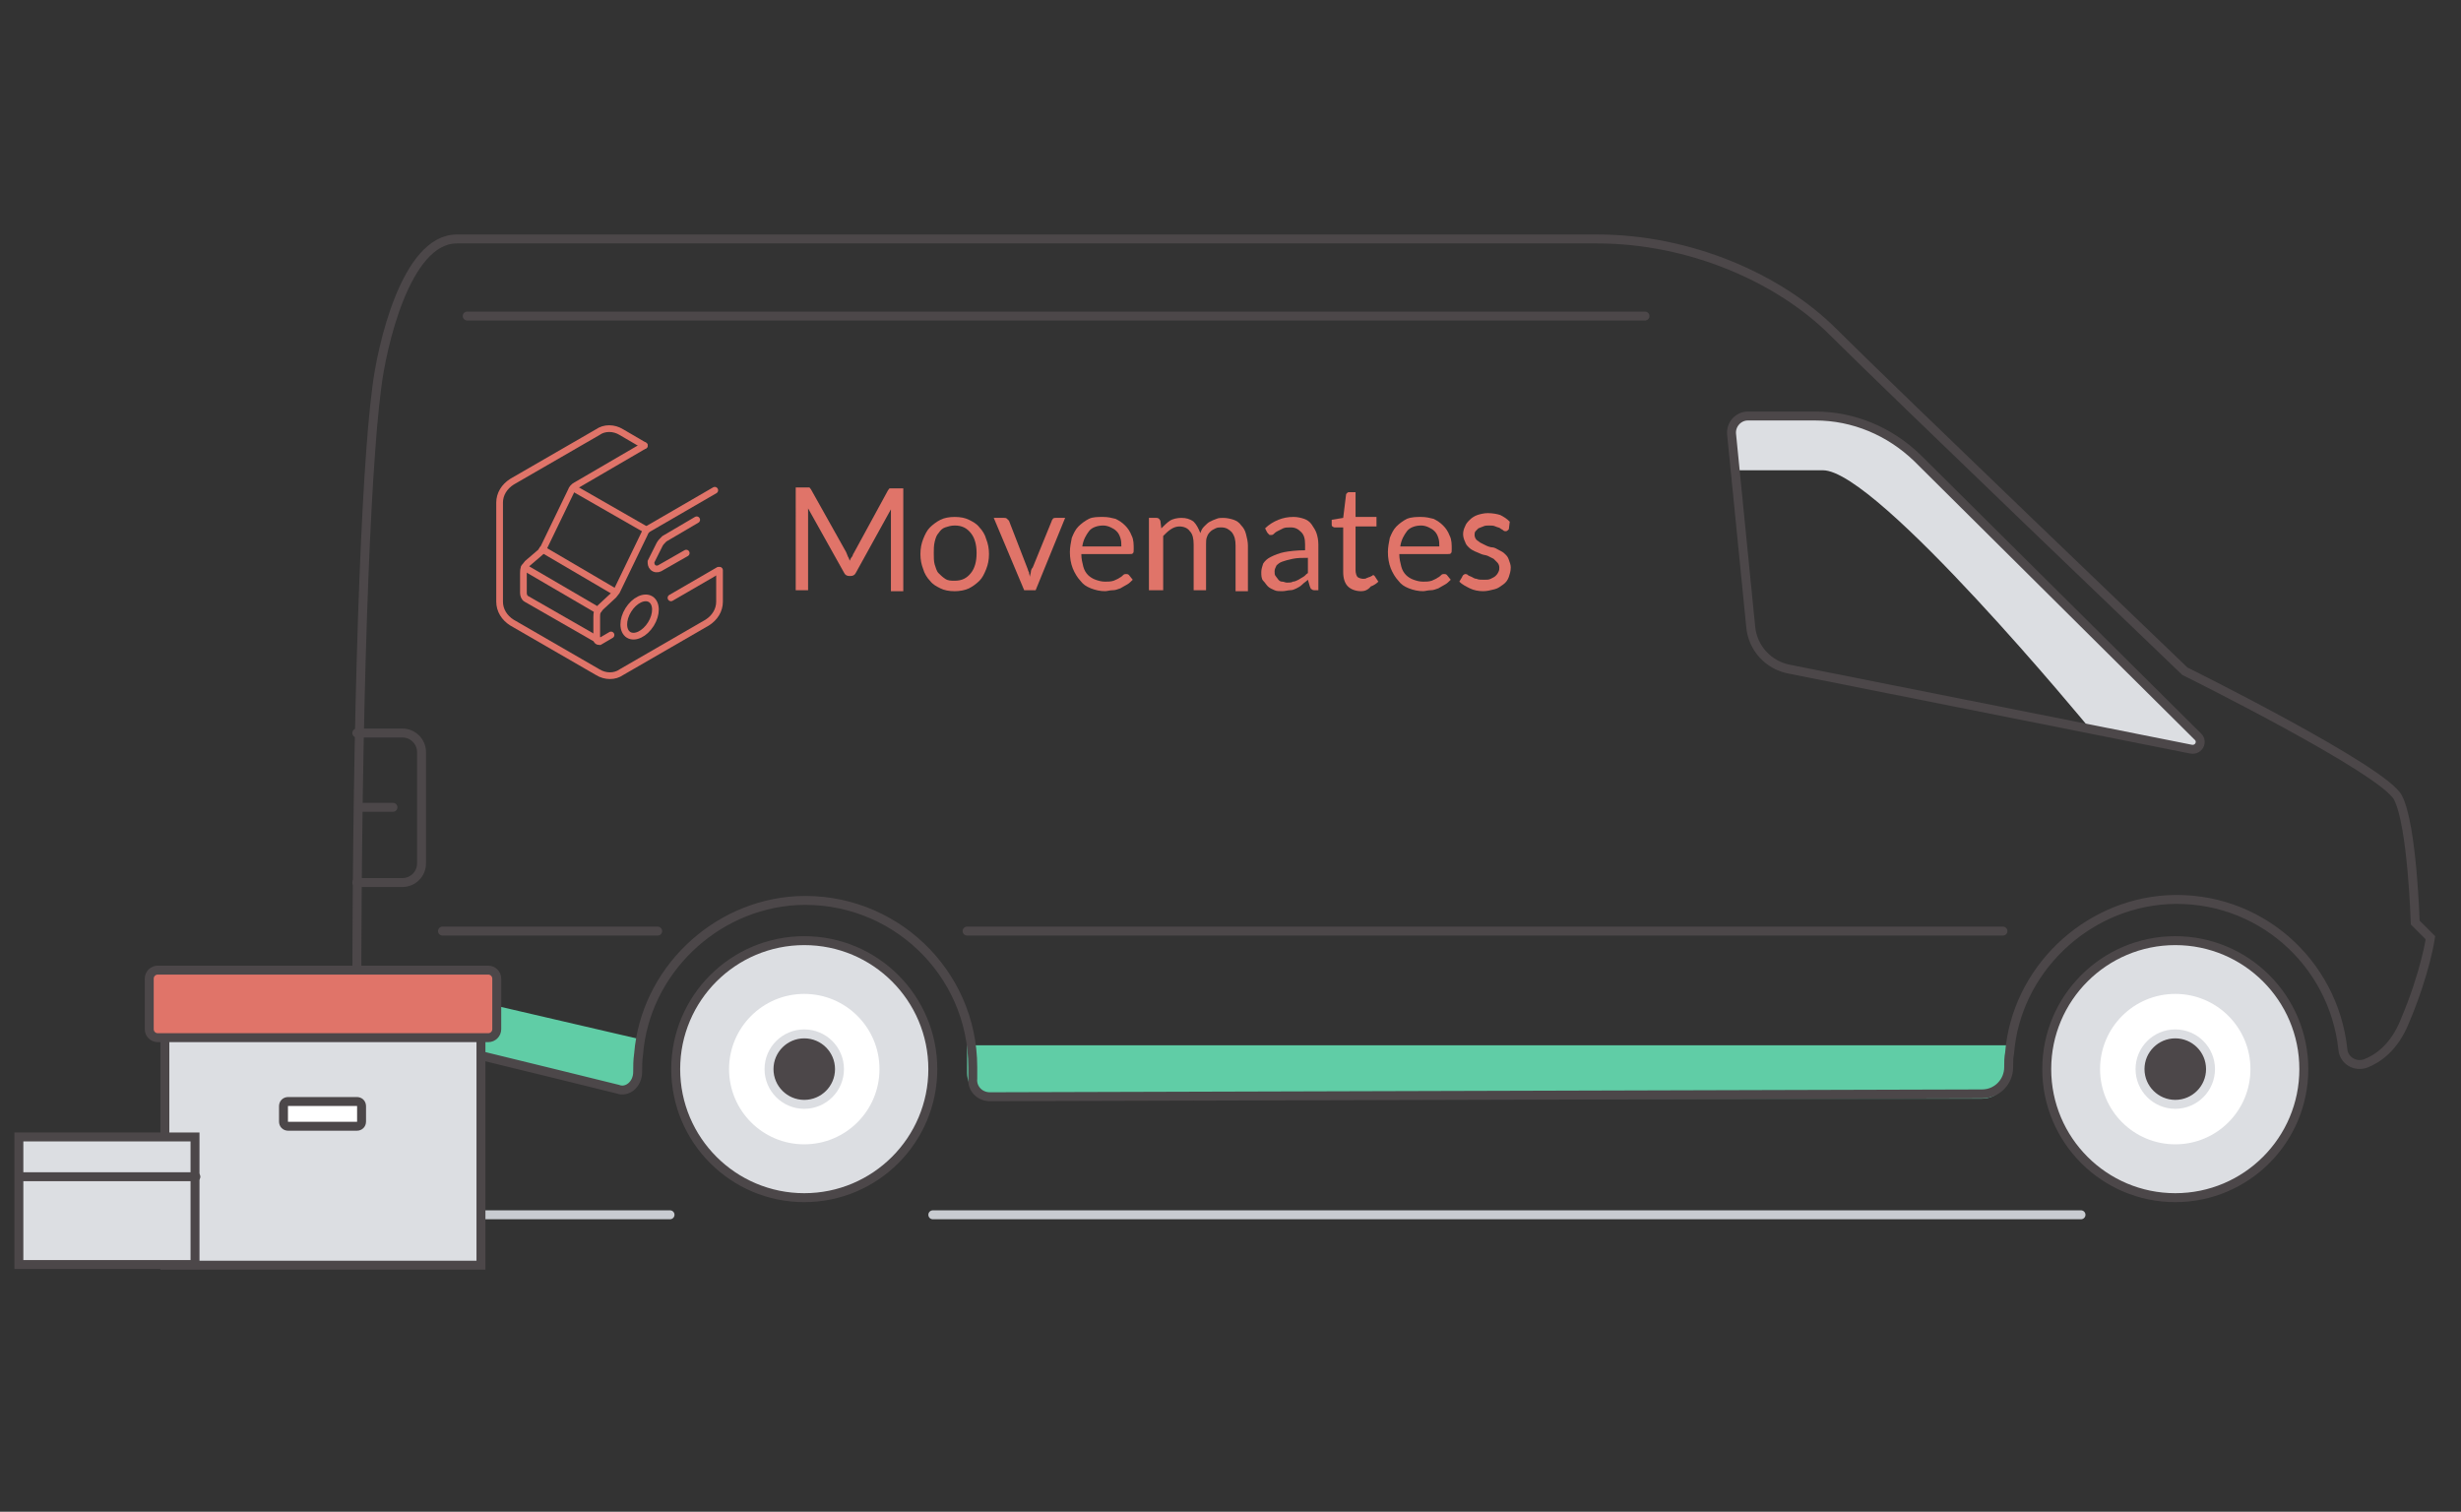 <?xml version="1.0" encoding="utf-8"?>
<!-- Generator: Adobe Illustrator 15.0.0, SVG Export Plug-In . SVG Version: 6.00 Build 0)  -->
<!DOCTYPE svg PUBLIC "-//W3C//DTD SVG 1.1//EN" "http://www.w3.org/Graphics/SVG/1.1/DTD/svg11.dtd">
<svg version="1.1" id="Layer_1" xmlns="http://www.w3.org/2000/svg" xmlns:xlink="http://www.w3.org/1999/xlink" x="0px" y="0px"
	 width="275.333px" height="169.135px" viewBox="0 0 275.333 169.135" enable-background="new 0 0 275.333 169.135"
	 xml:space="preserve">
<rect x="0" y="0" width="275.333" height="169.135" fill="#333333" stroke="none"/>
<g>
	<path fill="#60CDA6" d="M42.476,115.784l26.096,6.067c1.384,0.321,2.77-0.747,2.77-2.239v-3.404l-31.637-7.351v3.409
		C39.598,113.97,40.771,115.462,42.476,115.784z"/>
	<path fill="#60CDA6" d="M224.615,116.95h-116.42v3.092c0,1.599,1.278,2.878,2.875,2.878h110.674c1.595,0,2.871-1.279,2.871-2.878
		V116.95L224.615,116.95z"/>
	<path fill="#DCDEE2" d="M194.152,52.615c0,0,3.731,0,9.803,0c6.066,0,29.824,28.867,29.824,28.867l11.505,2.233
		c0,0,1.812-0.209,0.744-1.275c-1.063-1.065-29.293-28.971-32.59-32.274c-3.304-3.302-9.061-3.623-12.361-3.623
		c-3.3,0-7.239-1.168-7.239,2.026C193.838,51.764,194.152,52.615,194.152,52.615z"/>
	
		<line fill="none" stroke="#C9CCD1" stroke-linecap="round" stroke-miterlimit="10" x1="17.655" y1="135.912" x2="74.962" y2="135.912"/>
	
		<line fill="none" stroke="#C9CCD1" stroke-linecap="round" stroke-miterlimit="10" x1="104.362" y1="135.912" x2="232.819" y2="135.912"/>
	
		<line fill="none" stroke="#4C4749" stroke-linecap="round" stroke-miterlimit="10" x1="52.273" y1="35.361" x2="184.038" y2="35.361"/>
	
		<line fill="none" stroke="#4C4749" stroke-linecap="round" stroke-miterlimit="10" x1="49.506" y1="104.171" x2="73.579" y2="104.171"/>
	
		<line fill="none" stroke="#4C4749" stroke-linecap="round" stroke-miterlimit="10" x1="108.195" y1="104.171" x2="224.087" y2="104.171"/>
	<path fill="none" stroke="#4C4749" stroke-linecap="round" stroke-miterlimit="10" d="M71.341,119.934c0-0.639,0-1.278,0.106-2.022
		c0.746-9.159,8.415-16.621,17.681-17.149c10.758-0.534,19.704,7.99,19.704,18.639c0,0.428,0,0.852,0,1.286
		c-0.106,1.063,0.747,2.017,1.917,2.017l110.995-0.318c1.703,0,2.982-1.383,2.982-2.984c0-0.534,0-1.066,0.104-1.596
		c0.742-9.161,8.415-16.614,17.685-17.151c10.116-0.531,18.532,6.927,19.599,16.726c0.104,1.276,1.383,2.021,2.555,1.596
		c1.386-0.533,3.2-1.811,4.365-4.681c2.346-5.542,2.879-9.381,2.879-9.381l-1.702-1.702c0,0-0.326-10.864-1.918-13.953
		c-1.491-3.091-23.858-14.167-23.858-14.167s-33.237-31.847-39.308-37.917c-6.07-6.076-16.087-10.442-26.416-10.442
		c-10.333,0-125.053,0-127.609,0c-5.753,0-8.417,12.25-8.947,16.617c-1.279,9.691-2.235,35.682-2.235,69.128
		c0,0-0.215,2.028,2.449,2.769c2.238,0.642,19.916,4.902,26.734,6.605C70.168,122.274,71.341,121.32,71.341,119.934z"/>
	<g>
		<path fill="#DCDEE2" stroke="#4C4749" stroke-linecap="round" stroke-miterlimit="10" d="M89.979,105.24
			c7.942,0,14.383,6.435,14.383,14.372c0,7.946-6.441,14.384-14.383,14.384c-7.939,0-14.382-6.438-14.382-14.384
			C75.597,111.675,82.041,105.24,89.979,105.24z"/>
		<path fill="#FFFFFF" d="M89.979,111.199c4.648,0,8.417,3.77,8.417,8.413c0,4.651-3.768,8.417-8.417,8.417
			c-4.648,0-8.413-3.766-8.413-8.417C81.566,114.969,85.332,111.199,89.979,111.199z"/>
		<circle fill="#4C4749" stroke="#DCDEE2" stroke-linecap="round" stroke-miterlimit="10" cx="89.979" cy="119.614" r="3.942"/>
	</g>
	<g>
		<path fill="#DCDEE2" stroke="#4C4749" stroke-linecap="round" stroke-miterlimit="10" d="M243.367,105.24
			c7.938,0,14.381,6.435,14.381,14.372c0,7.946-6.442,14.384-14.381,14.384c-7.939,0-14.38-6.438-14.38-14.384
			C228.987,111.675,235.428,105.24,243.367,105.24z"/>
		<path fill="#FFFFFF" d="M243.367,111.199c4.647,0,8.41,3.77,8.41,8.413c0,4.651-3.763,8.417-8.41,8.417s-8.414-3.766-8.414-8.417
			C234.953,114.969,238.72,111.199,243.367,111.199z"/>
		<path fill="#4C4749" stroke="#DCDEE2" stroke-linecap="round" stroke-miterlimit="10" d="M243.367,115.672
			c2.177,0,3.943,1.763,3.943,3.94s-1.767,3.943-3.943,3.943c-2.174,0-3.944-1.766-3.944-3.943S241.193,115.672,243.367,115.672z"/>
	</g>
	<path fill="none" stroke="#4C4749" stroke-linecap="round" stroke-miterlimit="10" d="M245.922,82.44l-31.419-31.208
		c-3.094-2.983-7.139-4.688-11.398-4.688h-7.563c-1.067,0-1.919,0.96-1.816,2.026l2.137,21.519c0.211,2.447,2.022,4.364,4.367,4.789
		l44.947,8.947C246.028,83.93,246.453,82.973,245.922,82.44z"/>
	<g>
		<path fill="none" stroke="#E07469" stroke-width="0.75" stroke-linecap="round" stroke-miterlimit="10" d="M72.087,49.848
			l-2.559-1.494c-0.851-0.532-1.916-0.532-2.661,0l-9.586,5.538c-0.854,0.539-1.386,1.389-1.386,2.345v11.078
			c0,0.957,0.532,1.813,1.386,2.345l9.586,5.54c0.853,0.531,1.918,0.531,2.661,0l9.586-5.54c0.854-0.532,1.387-1.388,1.387-2.345
			v-3.516"/>
		<path fill="none" stroke="#E07469" stroke-width="0.75" stroke-linecap="round" stroke-miterlimit="10" d="M79.968,54.853
			l-7.349,4.26c-0.212,0.106-0.426,0.319-0.532,0.64l-3.091,6.391c-0.104,0.108-0.21,0.318-0.318,0.426l-1.492,1.385
			c-0.105,0.106-0.214,0.317-0.318,0.425l0,0c-0.107,0.213-0.107,0.426-0.107,0.642v2.556c0,0.104,0.107,0.213,0.32,0.213
			l1.279-0.75"/>
		
			<line fill="none" stroke="#E07469" stroke-width="0.75" stroke-linecap="round" stroke-miterlimit="10" x1="60.688" y1="61.458" x2="68.678" y2="66.144"/>
		
			<line fill="none" stroke="#E07469" stroke-width="0.75" stroke-linecap="round" stroke-miterlimit="10" x1="58.666" y1="63.482" x2="66.867" y2="68.271"/>
		<path fill="none" stroke="#E07469" stroke-width="0.75" stroke-linecap="round" stroke-miterlimit="10" d="M72.087,49.848
			l-7.671,4.472c-0.212,0.111-0.427,0.32-0.533,0.637l-3.09,6.393c-0.105,0.108-0.21,0.323-0.317,0.426l-1.493,1.278
			c-0.106,0.106-0.211,0.32-0.317,0.428l0,0c-0.106,0.21-0.106,0.424-0.106,0.636v2.239c0,0.212,0.106,0.531,0.318,0.638l7.99,4.583
			"/>
		
			<line fill="none" stroke="#E07469" stroke-width="0.75" stroke-linecap="round" stroke-miterlimit="10" x1="64.204" y1="54.64" x2="72.193" y2="59.219"/>
		<path fill="none" stroke="#E07469" stroke-width="0.75" stroke-linecap="round" stroke-miterlimit="10" d="M70.294,68.244
			c0.684-1.099,1.803-1.636,2.502-1.2c0.701,0.436,0.713,1.678,0.029,2.776c-0.683,1.099-1.804,1.639-2.504,1.204
			C69.621,70.584,69.608,69.343,70.294,68.244z"/>
		
			<line fill="none" stroke="#E07469" stroke-width="0.75" stroke-linecap="round" stroke-miterlimit="10" x1="75.068" y1="66.888" x2="80.396" y2="63.798"/>
		<path fill="none" stroke="#E07469" stroke-width="0.75" stroke-linecap="round" stroke-miterlimit="10" d="M76.773,61.882
			l-2.983,1.705c-0.211,0.105-0.532,0.105-0.745-0.105l0,0c-0.212-0.215-0.212-0.428-0.212-0.643l0.957-1.916
			c0.105-0.213,0.32-0.427,0.532-0.639l3.623-2.129"/>
	</g>
	<g>
		<path fill="#E07469" d="M94.881,62.308c0.105,0.104,0.105,0.319,0.212,0.426c0-0.107,0.107-0.322,0.212-0.426
			c0.108-0.108,0.108-0.32,0.214-0.426l3.832-7.03c0.109-0.11,0.109-0.212,0.214-0.212c0.11,0,0.216,0,0.32,0h1.173v11.503h-1.383
			v-8.415c0-0.106,0-0.214,0-0.318c0-0.108,0-0.214,0-0.425l-3.942,7.133c-0.107,0.216-0.321,0.322-0.533,0.322h-0.214
			c-0.212,0-0.427-0.105-0.53-0.322l-4.049-7.241c0,0.108,0,0.32,0,0.425c0,0.108,0,0.212,0,0.32v8.415h-1.383V54.535h1.17
			c0.105,0,0.213,0,0.319,0s0.106,0.105,0.213,0.208l3.94,7.033C94.774,61.988,94.774,62.096,94.881,62.308z"/>
		<path fill="#E07469" d="M106.813,57.836c0.637,0,1.171,0.105,1.595,0.319c0.425,0.214,0.852,0.427,1.172,0.852
			c0.322,0.321,0.641,0.853,0.746,1.278c0.212,0.534,0.321,1.065,0.321,1.704c0,0.639-0.109,1.172-0.321,1.704
			c-0.215,0.534-0.424,0.958-0.746,1.281c-0.32,0.318-0.747,0.638-1.172,0.853c-0.424,0.211-1.063,0.318-1.595,0.318
			c-0.641,0-1.174-0.106-1.598-0.318c-0.428-0.215-0.853-0.427-1.173-0.853c-0.32-0.323-0.639-0.855-0.749-1.281
			c-0.209-0.532-0.317-1.065-0.317-1.704c0-0.638,0.107-1.169,0.317-1.704c0.215-0.532,0.429-0.957,0.749-1.278
			c0.32-0.318,0.745-0.637,1.173-0.852C105.639,57.941,106.172,57.836,106.813,57.836z M106.813,64.973
			c0.85,0,1.383-0.323,1.806-0.855c0.429-0.531,0.641-1.279,0.641-2.236c0-0.959-0.212-1.704-0.641-2.237
			c-0.423-0.532-0.956-0.851-1.806-0.851c-0.426,0-0.748,0.107-1.066,0.212c-0.321,0.106-0.531,0.321-0.747,0.639
			c-0.212,0.214-0.321,0.534-0.427,0.961c-0.103,0.426-0.103,0.851-0.103,1.276c0,0.426,0,0.957,0.103,1.278
			c0.105,0.322,0.215,0.746,0.427,0.958c0.216,0.216,0.426,0.429,0.747,0.639C106.064,64.973,106.387,64.973,106.813,64.973z"/>
		<path fill="#E07469" d="M111.18,57.941h1.171c0.106,0,0.213,0,0.319,0.107c0.107,0.106,0.107,0.106,0.214,0.212l2.022,5.222
			c0.106,0.21,0.106,0.424,0.214,0.53c0,0.214,0.107,0.428,0.107,0.535c0-0.212,0.103-0.429,0.103-0.535
			c0-0.214,0.11-0.425,0.215-0.53l2.13-5.222c0-0.105,0.106-0.105,0.106-0.212c0.107-0.107,0.213-0.107,0.32-0.107h1.066
			l-3.302,8.096h-1.279L111.18,57.941z"/>
		<path fill="#E07469" d="M123.429,57.836c0.533,0,0.957,0.105,1.382,0.212c0.427,0.212,0.746,0.425,1.067,0.746
			c0.316,0.318,0.531,0.638,0.746,1.172c0.213,0.426,0.213,0.957,0.213,1.491c0,0.215,0,0.425-0.107,0.425
			c0,0.105-0.105,0.105-0.32,0.105h-5.432c0,0.536,0.106,0.96,0.214,1.386c0.104,0.424,0.32,0.744,0.53,0.96
			c0.214,0.212,0.534,0.422,0.854,0.531c0.318,0.108,0.641,0.212,1.065,0.212c0.321,0,0.638,0,0.958-0.104
			c0.212-0.108,0.533-0.216,0.639-0.323c0.217-0.104,0.319-0.21,0.428-0.316c0.105-0.108,0.213-0.108,0.317-0.108
			c0.109,0,0.212,0,0.32,0.108l0.427,0.531c-0.214,0.212-0.427,0.426-0.638,0.534c-0.214,0.104-0.535,0.318-0.747,0.427
			c-0.321,0.102-0.534,0.211-0.853,0.211c-0.321,0-0.641,0.106-0.852,0.106c-0.533,0-1.065-0.106-1.598-0.318
			c-0.531-0.215-0.852-0.427-1.173-0.853c-0.317-0.323-0.639-0.855-0.853-1.386c-0.212-0.533-0.319-1.174-0.319-1.811
			c0-0.532,0.107-1.065,0.213-1.597c0.215-0.534,0.427-0.96,0.746-1.277c0.32-0.32,0.746-0.641,1.174-0.853
			C122.256,57.836,122.789,57.836,123.429,57.836z M123.429,58.794c-0.64,0-1.282,0.212-1.598,0.638
			c-0.319,0.427-0.64,0.96-0.747,1.704h4.37c0-0.317,0-0.64-0.109-0.957c-0.107-0.319-0.213-0.534-0.428-0.747
			c-0.208-0.213-0.425-0.319-0.639-0.426C124.063,58.901,123.748,58.794,123.429,58.794z"/>
		<path fill="#E07469" d="M128.541,66.037v-8.096h0.853c0.212,0,0.317,0.107,0.425,0.319l0.108,0.853
			c0.316-0.318,0.638-0.639,0.957-0.853c0.319-0.212,0.851-0.319,1.278-0.319c0.53,0,0.956,0.107,1.384,0.428
			c0.319,0.319,0.533,0.744,0.746,1.276c0.105-0.318,0.213-0.532,0.428-0.744c0.213-0.213,0.424-0.428,0.637-0.532
			c0.214-0.109,0.426-0.214,0.746-0.321c0.211-0.107,0.535-0.107,0.744-0.107c0.427,0,0.854,0.107,1.175,0.213
			c0.318,0.105,0.639,0.319,0.854,0.64c0.214,0.212,0.422,0.533,0.525,0.958c0.108,0.426,0.214,0.854,0.214,1.28v5.111h-1.382
			v-5.111c0-0.64-0.105-1.065-0.427-1.494c-0.32-0.32-0.639-0.532-1.169-0.532c-0.215,0-0.43,0-0.642,0.106
			c-0.214,0.106-0.426,0.214-0.531,0.319c-0.215,0.213-0.321,0.32-0.43,0.64c-0.103,0.212-0.103,0.535-0.103,0.852v5.114h-1.387
			v-5.114c0-0.639-0.106-1.171-0.428-1.491c-0.211-0.319-0.637-0.531-1.17-0.531c-0.317,0-0.638,0.105-0.958,0.317
			c-0.318,0.213-0.533,0.426-0.853,0.748v6.07H128.541z"/>
		<path fill="#E07469" d="M147.712,66.037h-0.638c-0.105,0-0.211,0-0.321-0.109c-0.108,0-0.108-0.102-0.211-0.317l-0.216-0.746
			c-0.214,0.212-0.425,0.319-0.636,0.534c-0.213,0.212-0.426,0.318-0.639,0.427c-0.216,0.102-0.427,0.211-0.75,0.211
			c-0.208,0-0.531,0.106-0.847,0.106c-0.324,0-0.642,0-0.855-0.106c-0.211-0.109-0.533-0.211-0.746-0.426
			c-0.213-0.212-0.315-0.427-0.532-0.638c-0.211-0.216-0.211-0.639-0.211-0.961c0-0.32,0.103-0.638,0.211-0.958
			c0.217-0.32,0.43-0.531,0.856-0.746c0.422-0.212,0.953-0.426,1.49-0.532c0.529-0.104,1.384-0.211,2.343-0.211v-0.642
			c0-0.639-0.109-1.064-0.429-1.385c-0.317-0.32-0.637-0.532-1.171-0.532c-0.317,0-0.641,0-0.854,0.106
			c-0.214,0.106-0.426,0.214-0.637,0.319c-0.211,0.106-0.32,0.213-0.427,0.32c-0.104,0.107-0.213,0.107-0.315,0.107
			c-0.111,0-0.215,0-0.215-0.107c-0.109,0-0.109-0.107-0.212-0.214l-0.213-0.426c0.425-0.425,0.955-0.744,1.491-0.958
			c0.527-0.213,1.064-0.319,1.701-0.319c0.426,0,0.852,0.105,1.171,0.212c0.316,0.106,0.641,0.321,0.852,0.64
			c0.216,0.318,0.426,0.639,0.534,0.957c0.109,0.322,0.211,0.748,0.211,1.278v5.114H147.712z M143.982,65.184
			c0.215,0,0.537,0,0.643-0.107c0.211,0,0.427-0.104,0.64-0.212c0.213-0.108,0.317-0.215,0.531-0.318
			c0.215-0.107,0.316-0.321,0.53-0.429v-1.706c-0.636,0-1.17,0-1.701,0.111c-0.531,0.104-0.854,0.211-1.17,0.316
			c-0.324,0.109-0.535,0.321-0.642,0.427c-0.104,0.215-0.214,0.425-0.214,0.639c0,0.212,0,0.429,0.109,0.534
			c0.104,0.107,0.211,0.317,0.32,0.425c0.102,0.108,0.212,0.212,0.426,0.212C143.668,65.077,143.771,65.184,143.982,65.184z"/>
		<path fill="#E07469" d="M152.292,66.144c-0.635,0-1.168-0.216-1.486-0.533c-0.327-0.319-0.531-0.854-0.531-1.599v-5.006h-0.963
			c-0.104,0-0.104,0-0.214-0.105c-0.109,0-0.109-0.107-0.109-0.213v-0.533l1.286-0.213l0.313-2.555c0-0.105,0-0.105,0.109-0.215
			c0.108-0.103,0.108-0.103,0.212-0.103h0.748v2.767h2.342v1.065h-2.342v4.897c0,0.32,0.105,0.642,0.215,0.749
			c0.102,0.104,0.42,0.21,0.636,0.21c0.106,0,0.315,0,0.427-0.106c0.103,0,0.212-0.104,0.317-0.104c0.109,0,0.109-0.107,0.215-0.107
			c0.108,0,0.108-0.105,0.108-0.105c0.105,0,0.105,0,0.212,0.105l0.421,0.637c-0.209,0.214-0.527,0.425-0.847,0.534
			C153.037,66.037,152.614,66.144,152.292,66.144z"/>
		<path fill="#E07469" d="M159.003,57.836c0.535,0,0.96,0.105,1.386,0.212c0.424,0.212,0.744,0.425,1.063,0.746
			c0.32,0.318,0.536,0.638,0.748,1.172c0.216,0.426,0.216,0.957,0.216,1.491c0,0.215,0,0.425-0.109,0.425
			c0,0.105-0.106,0.105-0.318,0.105h-5.437c0,0.536,0.109,0.96,0.217,1.386c0.105,0.424,0.32,0.744,0.532,0.96
			c0.21,0.212,0.533,0.422,0.853,0.531c0.32,0.108,0.64,0.212,1.066,0.212c0.319,0,0.637,0,0.961-0.104
			c0.209-0.108,0.526-0.216,0.633-0.323c0.217-0.104,0.32-0.21,0.429-0.316c0.104-0.108,0.21-0.108,0.32-0.108
			c0.105,0,0.21,0,0.315,0.108l0.429,0.531c-0.211,0.212-0.429,0.426-0.639,0.534c-0.216,0.104-0.534,0.318-0.747,0.427
			c-0.318,0.102-0.531,0.211-0.849,0.211c-0.32,0-0.642,0.106-0.853,0.106c-0.53,0-1.066-0.106-1.599-0.318
			c-0.532-0.215-0.853-0.427-1.175-0.853c-0.315-0.323-0.638-0.855-0.852-1.386c-0.209-0.533-0.317-1.174-0.317-1.811
			c0-0.532,0.108-1.065,0.213-1.597c0.211-0.534,0.427-0.96,0.742-1.277c0.319-0.32,0.747-0.641,1.175-0.853
			C157.938,57.836,158.473,57.836,159.003,57.836z M159.003,58.794c-0.641,0-1.275,0.212-1.597,0.638
			c-0.318,0.427-0.639,0.96-0.746,1.704h4.369c0-0.317,0-0.64-0.109-0.957c-0.107-0.319-0.214-0.534-0.426-0.747
			c-0.21-0.213-0.423-0.319-0.639-0.426C159.644,58.901,159.324,58.794,159.003,58.794z"/>
		<path fill="#E07469" d="M168.804,59.219c-0.107,0.108-0.211,0.213-0.319,0.213c-0.106,0-0.211,0-0.316-0.105
			c-0.11-0.108-0.215-0.108-0.322-0.214c-0.107-0.106-0.319-0.106-0.53-0.211c-0.214-0.107-0.429-0.107-0.747-0.107
			c-0.216,0-0.43,0-0.641,0.107c-0.215,0.105-0.32,0.105-0.533,0.211c-0.109,0.106-0.21,0.214-0.314,0.319
			c-0.109,0.106-0.109,0.32-0.109,0.427c0,0.212,0.109,0.425,0.214,0.533c0.101,0.104,0.321,0.214,0.423,0.318
			c0.216,0.108,0.427,0.213,0.644,0.322c0.211,0.104,0.528,0.211,0.744,0.211c0.211,0,0.531,0.214,0.743,0.321
			c0.215,0.107,0.43,0.211,0.64,0.423c0.215,0.212,0.318,0.32,0.426,0.639c0.106,0.321,0.214,0.533,0.214,0.855
			c0,0.424-0.107,0.744-0.214,1.065c-0.107,0.318-0.319,0.637-0.636,0.852c-0.322,0.212-0.538,0.427-0.962,0.529
			c-0.427,0.109-0.854,0.216-1.278,0.216c-0.533,0-1.063-0.106-1.49-0.318c-0.427-0.215-0.854-0.427-1.175-0.749l0.321-0.53
			c0-0.107,0.104-0.107,0.104-0.212c0.108,0,0.108-0.108,0.216-0.108s0.212,0,0.318,0.108c0.105,0.105,0.216,0.105,0.427,0.212
			c0.216,0.104,0.322,0.21,0.536,0.21c0.21,0.108,0.528,0.108,0.85,0.108c0.318,0,0.534,0,0.745-0.108
			c0.216-0.106,0.427-0.21,0.536-0.317c0.107-0.105,0.211-0.214,0.314-0.428c0.108-0.214,0.108-0.32,0.108-0.53
			c0-0.215-0.108-0.428-0.212-0.534c-0.104-0.109-0.32-0.321-0.425-0.425c-0.215-0.111-0.428-0.215-0.64-0.323
			c-0.211-0.104-0.534-0.104-0.749-0.212c-0.207-0.105-0.528-0.212-0.742-0.315c-0.218-0.107-0.433-0.215-0.644-0.429
			c-0.212-0.211-0.316-0.32-0.424-0.637c-0.107-0.214-0.216-0.535-0.216-0.854c0-0.32,0.108-0.64,0.216-0.851
			c0.107-0.32,0.318-0.532,0.534-0.747c0.211-0.213,0.533-0.426,0.848-0.532c0.322-0.108,0.749-0.212,1.177-0.212
			c0.533,0,1.064,0.104,1.384,0.212c0.428,0.213,0.747,0.426,1.064,0.747L168.804,59.219z"/>
	</g>
	<path fill="none" stroke="#4C4749" stroke-linecap="round" stroke-miterlimit="10" d="M39.919,82.013h5.111
		c1.17,0,2.131,0.96,2.131,2.132v12.461c0,1.176-0.96,2.131-2.131,2.131h-5.111"/>
	
		<line fill="none" stroke="#4C4749" stroke-linecap="round" stroke-miterlimit="10" x1="40.131" y1="90.323" x2="43.965" y2="90.323"/>
	<g>
		<g>
			
				<rect x="18.444" y="115.985" fill="#DCDEE2" stroke="#4C4749" stroke-linecap="round" stroke-miterlimit="10" width="35.365" height="25.563"/>
			<path fill="#FFFFFF" stroke="#4C4749" stroke-linecap="round" stroke-miterlimit="10" d="M32.248,126.006h7.671
				c0.318,0,0.532-0.214,0.532-0.532v-1.702c0-0.321-0.214-0.535-0.532-0.535h-7.671c-0.319,0-0.531,0.214-0.531,0.535v1.702
				C31.717,125.792,31.929,126.006,32.248,126.006z"/>
			<path fill="#E07469" stroke="#4C4749" stroke-linecap="round" stroke-miterlimit="10" d="M17.655,108.537h36.964
				c0.531,0,0.957,0.429,0.957,0.959v5.644c0,0.532-0.426,0.957-0.957,0.957H17.655c-0.534,0-0.958-0.425-0.958-0.957v-5.644
				C16.697,108.966,17.121,108.537,17.655,108.537z"/>
		</g>
		
			<rect x="2.112" y="127.203" fill="#DCDEE2" stroke="#4C4749" stroke-linecap="round" stroke-miterlimit="10" width="19.707" height="14.272"/>
		
			<line fill="none" stroke="#4C4749" stroke-linecap="round" stroke-miterlimit="10" x1="21.916" y1="131.653" x2="2.211" y2="131.653"/>
	</g>
</g>
</svg>
